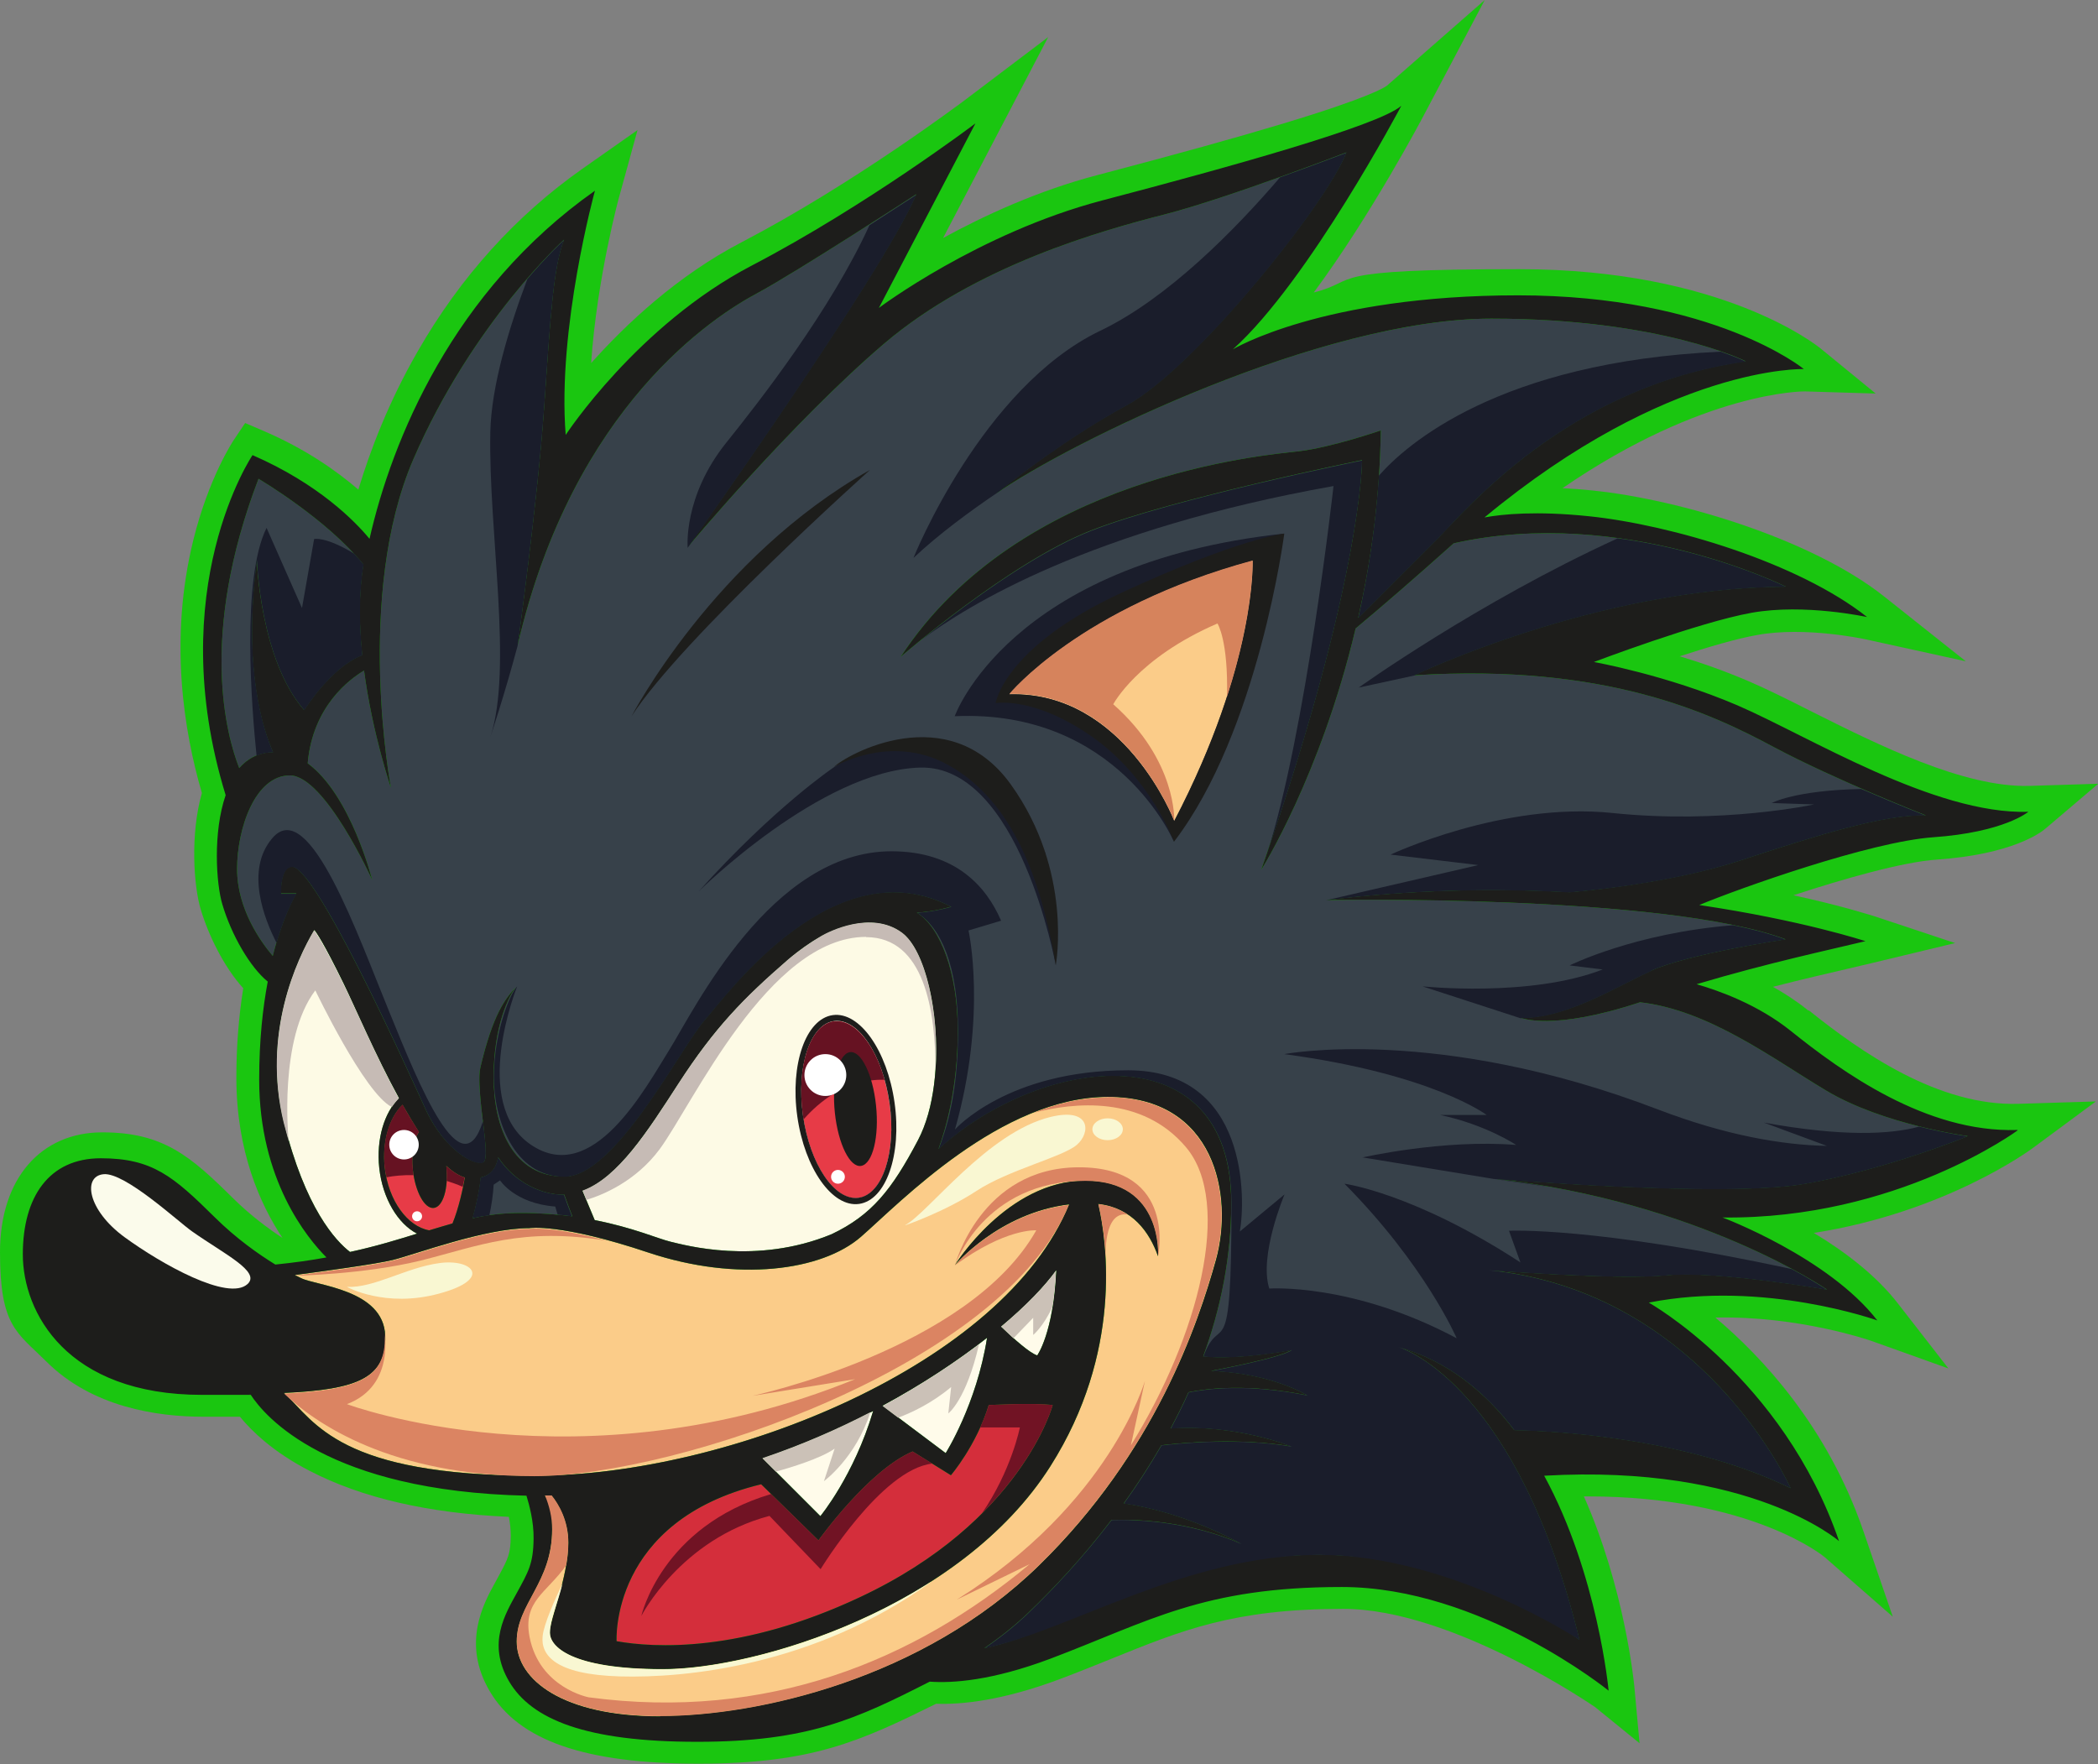 <?xml version="1.0" encoding="UTF-8"?> <svg xmlns="http://www.w3.org/2000/svg" id="_Слой_1" version="1.1" viewBox="0 0 882.3 741.9"><rect x="0" y="0" width="882.3" height="741.9" fill="#808080" stroke="none"/><defs><style> .st0 { fill: #d42e3b; } .st1 { fill: #cbc1b7; } .st2 { fill: #711324; } .st3 { fill: #1d1d1b; } .st4 { fill: #f9f7d2; } .st5 { fill: #db8462; } .st6 { fill: #1ac610; } .st7 { fill: #fdfae5; } .st8 { fill: #fff; } .st9 { fill: #c6bbb5; } .st10 { fill: #fffbea; } .st11 { fill: #fbcc89; } .st12 { fill: #37414a; } .st13 { fill: #8c8c8c; } .st14 { fill: #e73b47; } .st15 { fill: #d6835c; } .st16 { fill: #1a1d2b; } .st17 { fill: #fbfbeb; } .st18 { fill: #661222; } </style></defs><path class="st6" d="M760.5,425c-4.8-3.9-9.9-7.2-14.9-10,12.4-3.2,23.4-5.7,31.9-7.7,3.9-.9,7.3-1.7,10.2-2.4l34.5-8.3-33.7-11.2c-.8-.2-13.1-4.3-34.3-8.9,21.3-7,45.9-14,60.3-15,31.6-2.2,43.8-11.3,45.9-13.2l22-18.7-28.9.9c-27.6.8-63.6-17.2-92.5-31.7-9.3-4.7-18.1-9.1-25.6-12.3-10-4.3-20-7.8-29-10.5,11.6-3.8,24.1-7.5,32.8-9,20-3.6,44.4,1.7,44.6,1.7l42.9,9.4-34.4-27.3c-30.1-23.9-85.5-40.7-122.3-44.5-4.6-.5-8.9-.8-12.9-1,59.7-41,101.5-40.7,101.9-40.7l29.8.9-23.1-18.9c-1.7-1.4-41.6-33.4-126.7-33.4s-66.1,4.6-86.5,9.8c24.1-32.6,45.1-72.3,46.3-74.6L624.4,0l-41.1,36c-.9.7-7.3,5-43.8,16-19.6,5.9-44.4,12.8-77.9,21.6-25.2,6.6-47.8,17.1-65,26.5l44.2-84.5-36.1,27.3c-.5.3-45.7,34.4-92.5,58.8-27.6,14.3-49.3,35-63.6,51,2.4-35.5,11.8-70.3,12-70.7l7.5-27.3-23.2,16.3c-28,19.7-51.3,45.5-69.2,76.7-12.2,21.2-20,41.6-25,58.2-9.2-7.9-22.2-17.1-39.9-24.7l-7.7-3.3-4.7,7c-.4.6-10.6,15.9-17.1,42.2-10.3,41.8-4,80.4,3.6,106.4-5,17.6-3.4,39.2-.5,48.9,3.2,10.7,9.7,24.2,17.9,33.2-1.9,11.8-2.9,24.4-2.9,37.6,0,31,10,53.3,19.4,67.4,0,0,0,0,0,0-5.8-3.8-13.4-9.4-20.7-16.6-18-17.8-29.4-27.8-55.1-27.8S0,495.5,0,526.6s7,33.6,19.3,45.8c19.3,19.4,46.7,23.4,66.3,23.4s11,0,15.3,0c5.1,6.2,14.1,14.9,29.2,22.7,21.9,11.4,50,17.9,83.9,19.4.5,2.5.8,5.3.8,8-.1,7.7-1.1,9.5-5.2,17.1l-1.3,2.4c-5,9-14.2,25.8-2.3,45.9,12.2,20.7,40.1,30.4,87.8,30.4s67.9-9.4,99.9-25.2c10.9.4,28.1-1.4,52.1-10.4,7.7-2.9,14.6-5.7,21.3-8.4,30.1-12.2,51.8-21.1,97.8-21.1s105.3,40.9,105.9,41.3l18.7,15.2-2.2-24c-.2-1.8-4-41-21.2-79.8.5,0,1.1,0,1.6,0,68.8,0,99.4,25.3,99.6,25.5l28.7,25.1-12.4-36.1c-15.1-43.9-42.6-73.2-62.2-89.7,35.1-.8,64.9,9.6,65.3,9.7l32.7,11.7-21.3-27.4c-9.3-12-22.7-22-35.3-29.6,55-8.6,90.7-34.6,92.5-36l26.1-19.3-32.4,1c-33.9,1.1-66.6-21.9-88.3-39.3Z"></path><g><path class="st13" d="M217.5,414.7c.2-.4.4-.7.6-1.1,0,0-.2.4-.6,1.1Z"></path><path class="st13" d="M350.4,322.7s23.7-14.5,48-1.2c24.3,13.3,38.4,41.6,45.6,84.4,0,0,7.4-39.4-18.9-76-26.3-36.6-69.3-12.5-74.6-7.2Z"></path><path class="st13" d="M471.6,249.3c-49.4,22.9-52.9,46.4-52.9,46.4,0,0,16.3-3,40.8,14.3,24.5,17.3,34.2,44,34.2,44,35.6-46.4,46.4-129.6,46.4-129.6,0,0-19.1,2-68.5,24.9ZM424.5,291.9s29.7-36.4,102.3-56.1c0,0,1.6,43.2-33,109.5,0,0-20.9-54.7-69.3-53.3Z"></path><path class="st13" d="M361.3,506.3c11.3-1.6,18-20.6,14.9-42.6-3.1-21.9-14.7-38.4-26-36.8-11.3,1.6-18,20.6-14.9,42.6,3.1,21.9,14.7,38.4,26,36.8ZM350.7,429.4c10.1-1.4,20.5,14.1,23.4,34.6,2.9,20.5-3,38.3-13,39.7-10.1,1.4-20.5-14.1-23.4-34.6-2.9-20.5,3-38.3,13-39.7Z"></path><path class="st13" d="M362.2,490.3c4.8-.9,7.6-12.3,6.2-25.5-1.4-13.2-6.4-23.2-11.1-22.3s-7.6,12.3-6.2,25.5c1.4,13.2,6.4,23.2,11.1,22.3Z"></path><path class="st13" d="M265.6,301.2c21.2-32.8,100.3-103.6,100.3-103.6-65.4,36.7-100.3,103.6-100.3,103.6Z"></path><path class="st13" d="M588,566.5c-.1,0-.2,0-.2,0,0,0,.1,0,.2,0Z"></path><path class="st12" d="M108.8,201.4s28.7,16.9,44,36c-2,12.1-1.8,25.4-.5,38.1-13.2,5-24.4,23.1-24.4,23.1-18.5-21.2-19.9-63.1-19.9-63.1-6,45.8,2.7,71.7,6.8,80.8-6,.1-10.7,2.7-14.2,6.7-5.3-13.5-17.1-55.8,8.1-121.6Z"></path><path class="st7" d="M119.4,472c-9.2-37.5,5.5-68.5,12.8-80.9.8.9,3.9,5.3,12.3,22.5,4.9,10.1,13.5,30.4,23.3,48.2-6.2,6.1-9.6,17.2-8.3,29.4,1.4,12.9,7.9,23.5,15.9,27.6-8.1,2.5-17.1,5.3-28.2,7.7-6-4.6-18.9-18.4-27.8-54.6Z"></path><path class="st14" d="M173.6,491.8c1,9.3,4.9,16.6,8.8,16.2,3.9-.4,6.3-8.3,5.3-17.6,0,0,0,0,0-.1,2.6,2.4,5.2,4.1,7.8,4.9-.8,4.6-2.6,13-5.2,19.3-3.2.9-6.4,1.9-9.8,2.9-9.1-1.6-17.1-12.4-18.7-26.3-1.2-11,1.9-21.1,7.5-26.5,2.3,4,4.6,7.9,6.9,11.5-2.2,2.9-3.3,9-2.6,15.8Z"></path><path class="st11" d="M277.6,721.8c-41,0-60.3-15.4-60.3-31.4s14.9-24.7,14.9-47.2-1.2-9.8-3-14.2h0c.9,0,1.9,0,2.8,0,2.9,3.7,7,10.6,7,19.8,0,14.5-7.8,32.2-7.8,37.8s8.4,15.3,47.6,15.3,125.2-25.7,163-85.4c30.2-47.7,23.8-93.6,20.1-110.2,14.3,1.7,21.5,11.8,25.1,22,0,0,2.4-31.8-30.5-31.8s-54.9,35.5-54.9,35.5c0,0,18.4-21.9,48-25.5-27.3,67.3-143,114.1-224.8,114.1s-92.2-22.3-105.3-34.8c31.1-1.4,43.1-6.5,42.5-24.1-.7-19.5-29.2-21-35.4-24.2,0,0-.9-.4-2.6-1.3,11.5-1.5,34.2-4.6,41.1-6.3,9.4-2.3,38.8-13.4,57.5-13.4,0,0,12.9-2.2,50.2,10.3,37.3,12.4,72.8,7.7,89.3-6.7,16.4-14.3,58.8-58.8,103.9-58.8s52.8,41.5,45.4,68.4c-7.5,26.9-25.5,80.8-74.4,128.6-49,47.8-118.2,63.3-159.2,63.3Z"></path><path class="st0" d="M344.2,647.8s21-29.5,39.6-37.4l16.1,10s10.7-12.5,15.9-29.5c0,0,18.9-1,26.9,0,0,0-13,48.9-81.1,80.8-50,23.5-86.5,21.3-102.3,18.5,0,0-3-50.5,60.8-66l24.1,23.6Z"></path><path class="st10" d="M320.7,613.3c16.7-5.7,32.3-12.5,46.5-19.9-8.1,27.2-22.2,44.2-22.2,44.2l-24.3-24.3Z"></path><path class="st10" d="M371.1,591.2c17.1-9.2,31.9-19.1,44-28.6-4.4,28-17.4,48.5-17.4,48.5l-26.5-19.9Z"></path><path class="st10" d="M421,557.9c10.6-8.8,18.4-17.1,23.2-23.7-1.2,26.5-8,35.8-8,35.8-3-.9-9.5-6.6-15.2-12.1Z"></path><path class="st12" d="M198.8,512.3c1.1-4,2.8-11,3.4-17.1,4.6-1.1,6.7-4.5,7.3-8.5,7.2,10.9,18.6,15.7,27,15.7s.5,0,.8,0c.9,2.6,2.3,6.3,3.4,9.1-6.4-.8-13.5-1.4-21.4-1.4s-14.1.8-20.4,2.2Z"></path><path class="st7" d="M245,500.8c14.9-5.5,27.3-25,40.3-45,15.3-23.7,27.5-36,45.8-51.9,4.8-4.2,9.7-7.6,14.5-10.3,2.7-1.5,20.7-10.9,33.7-1.3,14.1,10.3,20.5,61,6.8,87.1-11,20.9-19.5,31.6-36.3,39.6-31.8,13.2-62.2,4.5-67.8,3.2-5.1-1.2-15.6-5.9-31.9-9.1l-5.1-12.2Z"></path><path class="st12" d="M768.2,542.3s-46.6-8.1-67.5-6c-20.9,2.1-74.9-2.2-74.9-2.2,90.2,8.9,127.2,91.7,127.2,91.7-43.8-21.4-99.8-24.1-116.2-24.4-12.2-16.1-28.2-29.2-48.8-35,3.3,1,50.3,17.5,76.2,123.2,0,0-46.9-35.8-109.6-35.8s-105,31.8-140.6,39.3c6.8-4.7,13.1-9.7,18.6-15,10.4-10,22.8-23.1,34.8-38.9,10.1-.3,32.6.3,54.7,10.1,0,0-22.4-13.1-49.5-17.1,5.5-7.6,10.8-15.8,15.8-24.4,9.3-1.1,33-3.2,54.8.5,0,0-23.3-9.5-50.9-7.6,2.6-4.9,5.2-10,7.5-15.2,8.1-1.6,25-3.7,50,1.3,0,0-14.7-9.3-40.4-10.3,0,0,29.1-5.4,33.8-8.8,0,0-22.3,4.3-37.2,2.7,7.3-19.9,11.8-41.6,11.8-64.5,0-72.2-79.3-62.5-123.1-22.8,2.9-7.9,8.1-25.5,8.1-49.6s-7.2-43.5-17.2-49.7c7.5-.4,14.4-2.5,14.4-2.5-49-25.5-93.8,36.2-104,48-10.1,11.7-37.4,65.5-58.7,65.5s-29.7-20.3-29.7-41.8,6.5-34.9,9.8-38.3c-4.9,5.1-10.1,11.8-15.4,34.3-.8,3.5-.3,10,.4,16.8,1.2,10.5,2.9,21.6,1,22.8-3.2,2-16.3-4.4-24.5-22.3-8.2-17.9-46.8-103.5-56.5-101.9-3.2.5-4.3,5.2-4.3,11.3h6.5s-5.4,8.6-9.9,26.3c-5.1-6-15-19.8-15-36.6s7.5-39.3,22.2-39.3,34.6,43.9,34.6,43.9c0,0-8.9-35.6-27.1-49,2.1-24.1,17.8-35.5,23.7-39,3.6,26.9,11.3,49.3,11.3,49.3,0,0-15.3-81,9.5-138.3,24.8-57.3,63.3-92.2,63.3-92.2-4.5,11.3-5.7,31.9-8.4,70.8-2.7,38.8-11.1,99.7-11.1,99.7,23.5-100.9,83.1-138.5,100.4-147.8,17.3-9.3,67.2-41.8,67.2-41.8-14.3,33.4-96.1,148.4-96.1,148.4,0,0,43.6-52.2,82.4-85.4,38.8-33.1,91.9-47.8,118.5-54.6,26.6-6.9,76.1-26,76.1-26-8.4,21.5-63.9,90.8-92.5,106.3-28.7,15.5-55,37.3-55,37.3,31.3-21.8,137.1-73.7,208.5-73.7s106.9,17.9,106.9,17.9c-75.2,10.7-117.9,63-129.9,74.9-8.9,8.9-25.2,25.2-33,33,5.3-23.5,9.1-50.1,9.5-78.8,0,0-20.8,7.2-34.7,8.8-13.9,1.6-117.2,10.1-167.2,86.4,0,0,45.7-39.7,80-53.1,34.3-13.4,114-29.6,114-29.6,0,0,0,50.8-42.4,172.3,0,0,25-39.5,39.7-101.5,11.4-9.5,24.9-21.2,41-35.6,0,0,.2-.1.2-.2,71.1-16,139.7,18.2,139.7,18.2-79.4.3-156.4,37.3-156.4,37.3,80.9-5.1,125.1,16.1,151.4,30.2,26.3,14,63.9,28.7,63.9,28.7-17.3-.6-46,8.4-77.6,18.8-31.6,10.4-72.2,13.5-72.2,13.5h0c-30.6-1.7-65.3-1.2-102.3,3.3,0,0,142.1-2.6,193.1,16.5,0,0-41,6.2-56.3,13.1-15.3,7-35.8,20.1-55.1,19.9,0,0,13.1,5.8,50.2-6.5,29,3.3,55.8,23.7,78.4,37.2,23.9,14.3,59.4,19.1,59.4,19.1,0,0-34,14-68.4,20-34.3,6-130.8-2.1-130.8-2.1,86.3,9.6,140,46.6,140,46.6Z"></path><path class="st14" d="M350.7,429.5c10.1-1.4,20.5,14.1,23.4,34.6,2.9,20.5-3,38.3-13,39.7-10.1,1.4-20.5-14.1-23.4-34.6-2.9-20.5,3-38.3,13-39.7Z"></path><path class="st3" d="M217.5,414.7c.2-.4.4-.7.6-1.1,0,0-.2.4-.6,1.1Z"></path><path class="st3" d="M361.3,506.3c11.3-1.6,18-20.6,14.9-42.6-3.1-21.9-14.7-38.4-26-36.8-11.3,1.6-18,20.6-14.9,42.6,3.1,21.9,14.7,38.4,26,36.8ZM350.7,429.4c10.1-1.4,20.5,14.1,23.4,34.6,2.9,20.5-3,38.3-13,39.7-10.1,1.4-20.5-14.1-23.4-34.6-2.9-20.5,3-38.3,13-39.7Z"></path><path class="st3" d="M265.6,301.2c21.2-32.8,100.3-103.6,100.3-103.6-65.4,36.7-100.3,103.6-100.3,103.6Z"></path><path class="st3" d="M588,566.5c-.1,0-.2,0-.2,0,0,0,.1,0,.2,0Z"></path><path class="st3" d="M848.2,475.2c-38.2,1.2-73.7-24.5-94.9-41.5-13.9-11.2-30.2-17-39.8-19.8,30.1-9,57-14.7,71-18.1,0,0-26.6-8.8-69.9-15.2,16.8-7,71.8-26.6,98.4-28.5,29.9-2.1,40-10.7,40-10.7-39.7,1.2-92.5-31.9-122.4-44.8-29.9-12.8-60.3-18.2-60.3-18.2,0,0,44-16.7,66.3-20.7,22.3-4,48.6,1.8,48.6,1.8-28.9-22.9-82.2-38.8-117-42.4-22-2.3-36.3-.9-43.9.5,77.4-64.2,134.3-62.4,134.3-62.4,0,0-37.8-31-120.2-31s-119.9,22.7-119.9,22.7c31.9-28.7,70.8-102.4,70.8-102.4-9.6,8.4-73.6,26.1-125.8,39.8-52.1,13.7-93.9,45.2-93.9,45.2l40.6-77.6s-45.8,34.6-93.9,59.7c-48.2,25.1-78.4,71.3-78.4,71.3-3.6-45,12.3-102.7,12.3-102.7-59.8,42.1-85.4,105-94.8,146.4-6-7.3-21.4-23.1-49.2-35.2,0,0-38,56.2-11.3,143-5.4,15.6-4,37.2-1.4,45.9,3.8,12.8,11.6,26.4,19.1,32.5-2.1,11.1-3.6,24.8-3.6,41.2,0,42.2,20.2,66.7,28.3,74.8-6.5,1.2-13.6,2.2-21.5,3-7-4.3-16.4-10.9-25.4-19.8-17.5-17.3-26.3-24.9-48-24.9s-32.8,16.1-32.8,40.4,18.3,59.1,75.4,59.1,14.2,0,20.4-.1c5.9,9.1,32.3,40.6,116,42.5,1.2,3.9,3.1,10.9,3,18-.1,10.6-2.2,14-7,22.8-4.8,8.8-12.7,21.3-3.3,37.3,9.4,16,32.3,25.4,79.1,25.4s67.1-9.7,97.8-25.3c9.5.7,26.1-.4,50.6-9.6,41.8-15.8,64.2-30.2,122.7-30.2s112.2,43.6,112.2,43.6c0,0-4.5-48.9-27.1-90.4,86.9-5,124,27.5,124,27.5-23.6-68.7-80-100.3-80-100.3,48.4-9.6,96.1,7.5,96.1,7.5-20.6-26.6-65.1-43.3-65.1-43.3,73.4.9,124.2-36.7,124.2-36.7ZM108.8,201.4s28.7,16.9,44,36c-2,12.1-1.8,25.4-.5,38.1-13.2,5-24.4,23.1-24.4,23.1-18.5-21.2-19.9-63.1-19.9-63.1-6,45.8,2.7,71.7,6.8,80.8-6,.1-10.7,2.7-14.2,6.7-5.3-13.5-17.1-55.8,8.1-121.6ZM119.4,472c-9.2-37.5,5.5-68.5,12.8-80.9.8.9,3.9,5.3,12.3,22.5,4.9,10.1,13.5,30.4,23.3,48.2-6.2,6.1-9.6,17.2-8.3,29.4,1.4,12.9,7.9,23.5,15.9,27.6-8.1,2.5-17.1,5.3-28.2,7.7-6-4.6-18.9-18.4-27.8-54.6ZM173.6,491.8c1,9.3,4.9,16.6,8.8,16.2,3.9-.4,6.3-8.3,5.3-17.6,0,0,0,0,0-.1,2.6,2.4,5.2,4.1,7.8,4.9-.8,4.6-2.6,13-5.2,19.3-3.2.9-6.4,1.9-9.8,2.9-9.1-1.6-17.1-12.4-18.7-26.3-1.2-11,1.9-21.1,7.5-26.5,2.3,4,4.6,7.9,6.9,11.5-2.2,2.9-3.3,9-2.6,15.8ZM277.6,721.8c-41,0-60.3-15.4-60.3-31.4s14.9-24.7,14.9-47.2-1.2-9.8-3-14.2h0c.9,0,1.9,0,2.8,0,2.9,3.7,7,10.6,7,19.8,0,14.5-7.8,32.2-7.8,37.8s8.4,15.3,47.6,15.3,125.2-25.7,163-85.4c30.2-47.7,23.8-93.6,20.1-110.2,14.3,1.7,21.5,11.8,25.1,22,0,0,2.4-31.8-30.5-31.8s-54.9,35.5-54.9,35.5c0,0,18.4-21.9,48-25.5-27.3,67.3-143,114.1-224.8,114.1s-92.2-22.3-105.3-34.8c31.1-1.4,43.1-6.5,42.5-24.1-.7-19.5-29.2-21-35.4-24.2,0,0-.9-.4-2.6-1.3,11.5-1.5,34.2-4.6,41.1-6.3,9.4-2.3,38.8-13.4,57.5-13.4,0,0,12.9-2.2,50.2,10.3,37.3,12.4,72.8,7.7,89.3-6.7,16.4-14.3,58.8-58.8,103.9-58.8s52.8,41.5,45.4,68.4c-7.5,26.9-25.5,80.8-74.4,128.6-49,47.8-118.2,63.3-159.2,63.3ZM344.2,647.8s21-29.5,39.6-37.4l16.1,10s10.7-12.5,15.9-29.5c0,0,18.9-1,26.9,0,0,0-13,48.9-81.1,80.8-50,23.5-86.5,21.3-102.3,18.5,0,0-3-50.5,60.8-66l24.1,23.6ZM320.7,613.3c16.7-5.7,32.3-12.5,46.5-19.9-8.1,27.2-22.2,44.2-22.2,44.2l-24.3-24.3ZM371.1,591.2c17.1-9.2,31.9-19.1,44-28.6-4.4,28-17.4,48.5-17.4,48.5l-26.5-19.9ZM421,557.9c10.6-8.8,18.4-17.1,23.2-23.7-1.2,26.5-8,35.8-8,35.8-3-.9-9.5-6.6-15.2-12.1ZM198.8,512.3c1.1-4,2.8-11,3.4-17.1,4.6-1.1,6.7-4.5,7.3-8.5,7.2,10.9,18.6,15.7,27,15.7s.5,0,.8,0c.9,2.6,2.3,6.3,3.4,9.1-6.4-.8-13.5-1.4-21.4-1.4s-14.1.8-20.4,2.2ZM245,500.8c14.9-5.5,27.3-25,40.3-45,15.3-23.7,27.5-36,45.8-51.9,4.8-4.2,9.7-7.6,14.5-10.3,2.7-1.5,20.7-10.9,33.7-1.3,14.1,10.3,20.5,61,6.8,87.1-11,20.9-19.5,31.6-36.3,39.6-31.8,13.2-62.2,4.5-67.8,3.2-5.1-1.2-15.6-5.9-31.9-9.1l-5.1-12.2ZM768.2,542.3s-46.6-8.1-67.5-6c-20.9,2.1-74.9-2.2-74.9-2.2,90.2,8.9,127.2,91.7,127.2,91.7-43.8-21.4-99.8-24.1-116.2-24.4-12.2-16.1-28.2-29.2-48.8-35,3.3,1,50.3,17.5,76.2,123.2,0,0-46.9-35.8-109.6-35.8s-105,31.8-140.6,39.3c6.8-4.7,13.1-9.7,18.6-15,10.4-10,22.8-23.1,34.8-38.9,10.1-.3,32.6.3,54.7,10.1,0,0-22.4-13.1-49.5-17.1,5.5-7.6,10.8-15.8,15.8-24.4,9.3-1.1,33-3.2,54.8.5,0,0-23.3-9.5-50.9-7.6,2.6-4.9,5.2-10,7.5-15.2,8.1-1.6,25-3.7,50,1.3,0,0-14.7-9.3-40.4-10.3,0,0,29.1-5.4,33.8-8.8,0,0-22.3,4.3-37.2,2.7,7.3-19.9,11.8-41.6,11.8-64.5,0-72.2-79.3-62.5-123.1-22.8,2.9-7.9,8.1-25.5,8.1-49.6s-7.2-43.5-17.2-49.7c7.5-.4,14.4-2.5,14.4-2.5-49-25.5-93.8,36.2-104,48-10.1,11.7-37.4,65.5-58.7,65.5s-29.7-20.3-29.7-41.8,6.5-34.9,9.8-38.3c-4.9,5.1-10.1,11.8-15.4,34.3-.8,3.5-.3,10,.4,16.8,1.2,10.5,2.9,21.6,1,22.8-3.2,2-16.3-4.4-24.5-22.3-8.2-17.9-46.8-103.5-56.5-101.9-3.2.5-4.3,5.2-4.3,11.3h6.5s-5.4,8.6-9.9,26.3c-5.1-6-15-19.8-15-36.6s7.5-39.3,22.2-39.3,34.6,43.9,34.6,43.9c0,0-8.9-35.6-27.1-49,2.1-24.1,17.8-35.5,23.7-39,3.6,26.9,11.3,49.3,11.3,49.3,0,0-15.3-81,9.5-138.3,24.8-57.3,63.3-92.2,63.3-92.2-4.5,11.3-5.7,31.9-8.4,70.8-2.7,38.8-11.1,99.7-11.1,99.7,23.5-100.9,83.1-138.5,100.4-147.8,17.3-9.3,67.2-41.8,67.2-41.8-14.3,33.4-96.1,148.4-96.1,148.4,0,0,43.6-52.2,82.4-85.4,38.8-33.1,91.9-47.8,118.5-54.6,26.6-6.9,76.1-26,76.1-26-8.4,21.5-63.9,90.8-92.5,106.3-28.7,15.5-55,37.3-55,37.3,31.3-21.8,137.1-73.7,208.5-73.7s106.9,17.9,106.9,17.9c-75.2,10.7-117.9,63-129.9,74.9-8.9,8.9-25.2,25.2-33,33,5.3-23.5,9.1-50.1,9.5-78.8,0,0-20.8,7.2-34.7,8.8-13.9,1.6-117.2,10.1-167.2,86.4,0,0,45.7-39.7,80-53.1,34.3-13.4,114-29.6,114-29.6,0,0,0,50.8-42.4,172.3,0,0,25-39.5,39.7-101.5,11.4-9.5,24.9-21.2,41-35.6,0,0,.2-.1.2-.2,71.1-16,139.7,18.2,139.7,18.2-79.4.3-156.4,37.3-156.4,37.3,80.9-5.1,125.1,16.1,151.4,30.2,26.3,14,63.9,28.7,63.9,28.7-17.3-.6-46,8.4-77.6,18.8-31.6,10.4-72.2,13.5-72.2,13.5h0c-30.6-1.7-65.3-1.2-102.3,3.3,0,0,142.1-2.6,193.1,16.5,0,0-41,6.2-56.3,13.1-15.3,7-35.8,20.1-55.1,19.9,0,0,13.1,5.8,50.2-6.5,29,3.3,55.8,23.7,78.4,37.2,23.9,14.3,59.4,19.1,59.4,19.1,0,0-34,14-68.4,20-34.3,6-130.8-2.1-130.8-2.1,86.3,9.6,140,46.6,140,46.6Z"></path><path class="st17" d="M43.6,493.8c-9,.8-6.8,15.1,8.8,26.5,15.5,11.3,43.6,27.1,51.7,19.7,5.7-5.2-9.8-12.6-23.4-22.2-5.7-4-28.1-24.8-37.1-24Z"></path><path class="st5" d="M119.4,586c13.1,12.5,45,34.8,105.3,34.8s197.5-46.9,224.8-114.1c-29.6,3.6-48,25.5-48,25.5,21.4-15.8,34.3-14.8,34.3-14.8-28.3,50.2-119.3,69.6-119.3,69.6l43.1-7c-115.9,47.2-213.7,10.5-213.7,10.5,21.1-8,15.5-31.9,15.5-31.9h0c.2,1.1.4,2.2.4,3.4.6,17.6-11.4,22.6-42.5,24.1Z"></path><path class="st1" d="M320.7,613.3l5.6,5.6c6.1-1.7,19-5.6,24.7-9.7l-4.5,13.7s13.5-9.9,19.5-29c-13.9,7.2-29,13.8-45.3,19.3Z"></path><path class="st1" d="M411.6,565.4c-11.4,8.6-25,17.5-40.4,25.9l6.5,4.9c5.4-2,14.1-6,22.3-12.9l-1.2,11.1s7.5-5.5,12.9-29Z"></path><path class="st1" d="M421,557.9c1.7,1.6,3.5,3.3,5.2,4.9l8.3-8.6v7.2s4.3-3.5,8.1-11.8c.7-4.3,1.2-9.4,1.5-15.3-4.7,6.6-12.6,14.8-23.2,23.7Z"></path><g><path class="st2" d="M344.2,647.8l-19.9-19.5c-46.2,13.7-54.6,51.3-54.6,51.3,0,0,16.4-32.2,53.9-42.1l21.5,22.4s25.6-42.1,47-44.4l-8.3-5.1c-18.6,7.9-39.6,37.4-39.6,37.4Z"></path><path class="st2" d="M442.7,590.9c-8-1-26.9,0-26.9,0-1,3.3-2.3,6.5-3.6,9.4h16.7s-3.5,18-16,36.2c24-23.9,29.8-45.6,29.8-45.6Z"></path></g><path class="st5" d="M465.9,461.5c-10.7,0-21.3,2.5-31.3,6.5,16.9-4.4,45.7-7.5,64.2,14.5,19.8,23.5,5.1,79.7-23.2,125.3l5.9-27.1s-14.7,51.7-79.1,92l30.6-14.9c-48.6,40.6-110.3,66-185.4,56,0,0-20.7-3.9-24.9-25.4-2.9-15.1,7.2-18.5,15.4-30.1.6-3.2.9-6.5.9-9.6,0-9.3-4-16.1-7-19.8-.9,0-1.9,0-2.8,0h0c1.8,4.4,3,9.2,3,14.2,0,22.5-14.9,31.2-14.9,47.2s19.3,31.4,60.3,31.4,110.3-15.5,159.2-63.3c49-47.8,67-101.7,74.4-128.6,7.5-26.9-.3-68.4-45.4-68.4Z"></path><path class="st5" d="M456.5,496.6c32.8,0,30.5,31.8,30.5,31.8,0,0,8.2-37.5-33.2-37.5s-52.2,41.2-52.2,41.2h0s12-35.5,54.9-35.5Z"></path><path class="st5" d="M474.3,510.8c-3.4-2.3-7.5-3.9-12.4-4.4,1.2,5.1,2.6,12.9,3.1,22.6h0s-1.2-20,9.3-18.2Z"></path><path class="st5" d="M123.9,536.5s29.1-.5,53.1-6.4c24-6,42.6-14.2,78.3-8.3-24-6.4-32.8-5-32.8-5-18.7,0-48.1,11.1-57.5,13.4-6.9,1.7-29.6,4.8-41.1,6.3Z"></path><path class="st4" d="M145.9,541.2s16.1,9,38.8,2.8c22.7-6.1,14-14.8,0-12.8-14,1.9-27.3,10.5-38.8,10Z"></path><path class="st4" d="M380.7,515.3s16.6-5.7,30-14.5c13.4-8.8,36.1-14.2,42.1-19.3,6-5.1,6-15.9-10.9-11.8-26.6,6.4-51.5,40.3-61.2,45.5Z"></path><ellipse class="st4" cx="465.8" cy="474.9" rx="6.4" ry="4.6"></ellipse><path class="st4" d="M391.4,665.3c-39.6,25.3-86.4,36.7-112.5,36.7-39.2,0-47.6-9.8-47.6-15.3s3-11.7,5.3-20.8c-3.2,6.6-7.9,17.1-8.4,22.2-.8,7.8,5,16.1,32.4,16.9,27.5.8,81.7-4.4,130.8-39.6,0,0,0,0,0,0Z"></path><path class="st9" d="M364.2,394.1c24.6,0,29.3,31.3,29.2,56.2,1.8-24.3-4.3-50.9-14.1-58.1-13.1-9.6-31.1-.2-33.7,1.3-4.8,2.8-9.7,6.2-14.5,10.3-18.3,15.9-30.5,28.3-45.8,51.9-12.9,20-25.3,39.5-40.3,45l1.6,3.9c6.7-2,20.7-7.7,30.8-21.3,13.7-18.5,45.9-89.3,86.8-89.3Z"></path><path class="st9" d="M164.8,465.5c.9-1.3,1.9-2.5,2.9-3.6-9.7-17.9-18.3-38.2-23.3-48.2-8.4-17.1-11.6-21.5-12.3-22.5-7.3,12.3-21.9,43.4-12.8,80.9.7,2.7,1.4,5.3,2.1,7.8-.1-1.3-4.3-42.9,11.2-63.4,0,0,20.7,43.3,32.1,49Z"></path><path class="st18" d="M350.7,429.5c-10.1,1.4-15.9,19.2-13,39.7,0,.5.2,1,.2,1.6,6.3-7.2,18-17.2,34.1-16.7-4.3-15.3-13-25.7-21.3-24.5Z"></path><path class="st3" d="M362.2,490.3c4.8-.9,7.6-12.3,6.2-25.5-1.4-13.2-6.4-23.2-11.1-22.3s-7.6,12.3-6.2,25.5c1.4,13.2,6.4,23.2,11.1,22.3Z"></path><circle class="st8" cx="347.1" cy="452.1" r="8.8"></circle><circle class="st8" cx="352.4" cy="494.9" r="2.9"></circle><g><path class="st18" d="M187.7,490.4c.2,2.2.3,4.2.1,6.2,2.2.7,4.5,1.5,6.8,2.5.3-1.5.6-2.8.8-3.9-2.5-.8-5.1-2.5-7.8-4.9,0,0,0,0,0,.1Z"></path><path class="st18" d="M173.9,494.3c-.1-.8-.2-1.6-.3-2.5-.7-6.9.4-12.9,2.6-15.8-2.3-3.6-4.7-7.4-6.9-11.5-5.6,5.5-8.8,15.5-7.5,26.5.2,1.4.4,2.8.7,4.1,3-.6,7-1,11.5-.9Z"></path></g><circle class="st8" cx="169.9" cy="481.4" r="6.2"></circle><circle class="st8" cx="175.4" cy="511.5" r="2.1"></circle><path class="st16" d="M237.2,502.4c-.3,0-.5,0-.8,0-8.3,0-19.8-4.8-27-15.7-.6,4-2.7,7.3-7.3,8.5-.6,6.1-2.3,13.1-3.4,17.1,2.3-.5,4.7-.9,7.1-1.2.9-4.2,1.6-8.9,1.8-12.9l2.7-1.8s6.2,9.7,23.2,11l1,3.4c2.1.2,4.1.4,6,.7-1.1-2.8-2.5-6.6-3.4-9.1Z"></path><path class="st16" d="M700.7,536.4c20.9-2.1,67.5,6,67.5,6,0,0-5.1-3.5-14.7-8.7-83.3-18-118.9-16.1-118.9-16.1l4.8,13.3c-44.8-29.2-74-33.1-74-33.1,34,34.3,47.2,65,47.2,65-43.9-23.4-78.8-20.9-78.8-20.9-4.5-13.8,6.4-39.6,6.4-39.6l-18.8,15.6c2.4-13.1,3.8-67.8-47-67.8s-72.8,24.9-72.8,24.9c13.7-48.2,5.7-83.7,5.7-83.7l13.7-4.1c-6-14-18.9-29.2-46.1-29.2-50.6,0-82.9,66.6-93.3,83.3-10.4,16.7-32.3,57.6-58.2,40.2-25.9-17.4-5.9-66.7-5.9-66.7-.2.2-.3.4-.5.6-3.4,4.4-9.3,20.2-9.3,37.7s8.4,41.8,29.7,41.8,48.6-53.7,58.7-65.5c10.2-11.7,55-73.4,104-48,0,0-6.9,2-14.4,2.5,10,6.2,17.2,22.2,17.2,49.7s-5.2,41.7-8.1,49.6c43.7-39.7,123.1-49.4,123.1,22.8s-4.6,44.6-11.8,64.5c15,1.6,37.2-2.7,37.2-2.7-4.8,3.4-33.8,8.8-33.8,8.8,25.7,1,40.4,10.3,40.4,10.3-25-5-41.9-2.9-50-1.3-2.3,5.2-4.9,10.3-7.5,15.2,27.6-2,50.9,7.6,50.9,7.6-21.8-3.7-45.5-1.6-54.8-.5-5,8.6-10.3,16.8-15.8,24.4,27.1,4,49.5,17.1,49.5,17.1-22.1-9.7-44.6-10.4-54.7-10.1-12,15.7-24.4,28.9-34.8,38.9-5.5,5.3-11.7,10.3-18.6,15,35.6-7.5,85-39.3,140.6-39.3s109.6,35.8,109.6,35.8c-25.9-105.7-73-122.2-76.2-123.2,20.6,5.8,36.6,18.9,48.8,35,16.4.3,72.4,3,116.2,24.4,0,0-37-82.8-127.2-91.7,0,0,54,4.2,74.9,2.2Z"></path><path class="st16" d="M203.4,488.7c1.6-1,.7-8.7-.3-17.2-9,29-26.6-14.6-39.4-46-12.9-31.3-33.7-91.3-49.2-73-11.5,13.5-3.3,34.1,1.8,44,4.1-13.8,8.4-20.6,8.4-20.6h-6.5c0-6.1,1.2-10.8,4.3-11.3,9.8-1.6,48.4,84,56.5,101.9,8.2,17.9,21.3,24.3,24.5,22.3Z"></path><path class="st16" d="M444,405.9l-4.4-47.2-22.4-32.6s-22.3-10.2-23.5-11c-1.2-.9-23.7-5.5-43.2,7.7,0,0-24.9,16.7-56.7,52.1,0,0,51.3-50.9,93.1-52.1,41.8-1.2,57.1,83.2,57.1,83.2Z"></path><path class="st3" d="M350.4,322.7s23.7-14.5,48-1.2c24.3,13.3,38.4,41.6,45.6,84.4,0,0,7.4-39.4-18.9-76-26.3-36.6-69.3-12.5-74.6-7.2Z"></path><path class="st16" d="M493.7,354s-23.7-55.9-92.2-52.8c0,0,22.7-64.3,138.5-76.8l-69.3,29.1-38,24.5-11.1,15.9s17.5-.4,26.1,4.6c8.6,5,31.6,25.9,31.6,25.9,0,0,14.3,18,14.3,29.6Z"></path><path class="st11" d="M424.5,291.9s29.7-36.4,102.3-56.1c0,0,1.6,43.2-33,109.5,0,0-20.9-54.7-69.3-53.3Z"></path><path class="st3" d="M471.6,249.3c-49.4,22.9-52.9,46.4-52.9,46.4,0,0,16.3-3,40.8,14.3,24.5,17.3,34.2,44,34.2,44,35.6-46.4,46.4-129.6,46.4-129.6,0,0-19.1,2-68.5,24.9ZM424.5,291.9s29.7-36.4,102.3-56.1c0,0,1.6,43.2-33,109.5,0,0-20.9-54.7-69.3-53.3Z"></path><path class="st15" d="M468.1,296.3s10.1-19.5,43.9-34.1c0,0,4.6,7,4,30.8,11.6-35.8,10.8-57.3,10.8-57.3-72.6,19.7-102.3,56.1-102.3,56.1,48.4-1.4,69.3,53.3,69.3,53.3,0,0,1.2-25.2-25.6-48.9Z"></path><g><path class="st16" d="M532.7,359.4c40.1-116.8,40.1-165.7,40.1-165.7,0,0-79.7,16.1-114,29.6-25.1,9.8-56.3,33.7-71.3,45.8,19.1-14.4,71.1-46.5,173.3-64.7,0,0-11.6,104.2-28.1,155Z"></path><path class="st16" d="M378.8,276.3c.2-.4.5-.7.7-1.1-.3.4-.5.7-.7,1.1Z"></path></g><path class="st16" d="M152.9,237.4c-1.3-1.6-2.6-3.1-4-4.6-12.3-7.4-16.8-6.1-16.8-6.1l-5.1,29-14.9-33.7c-10.7,21.5-6.2,76.5-4.2,95.8,2.1-.9,4.4-1.4,7-1.4-4-9.1-12.8-35-6.8-80.8,0,0,1.3,41.9,19.9,63.1,0,0,11.2-18.1,24.4-23.1-1.3-12.7-1.5-26,.5-38.1Z"></path><g><path class="st16" d="M572.8,486.7l55.4,9.1h0c.1,0,96.4,8.1,130.8,2.1,34.3-6,68.4-20,68.4-20,0,0-8.6-1.2-20.3-4.1-12.2,3.3-32.3,4.3-65.3-1.7l26.5,9.8c-19.1-.4-42.7-4.5-71-15.3-93.2-35.7-157.2-23.3-157.2-23.3,62.5,8.4,85.1,25.6,85.1,25.6h-19.5c19.5,4.2,31.9,12.6,31.9,12.6-30.8-2.5-64.8,5.3-64.8,5.3Z"></path><path class="st16" d="M651.3,499.1c-7.4-1.3-15.1-2.4-23.1-3.3l23.1,3.3Z"></path></g><path class="st16" d="M694.5,408.2c15.3-7,56.3-13.1,56.3-13.1-6.1-2.3-13.6-4.3-22-6-41.5,3.3-68.7,16.9-68.7,16.9l13.9,1.7c-30.6,11.9-75.8,7.1-75.8,7.1l41.2,13.4c19.3.2,39.8-12.9,55.1-19.9Z"></path><path class="st16" d="M579.9,199.9c-1.4,21.6-4.6,41.8-8.7,60.1,7.8-7.8,24.1-24.1,33-33,11.9-11.9,54.6-64.2,129.9-74.9,0,0-3.5-1.8-10.5-4.2-93.4,4.3-132.4,39.3-143.6,52Z"></path><path class="st16" d="M571.2,289.2l23.5-5.1s77-37,156.4-37.3c0,0-30-14.9-70.8-20.4-58.9,26.9-109.1,62.9-109.1,62.9Z"></path><path class="st16" d="M745,337.7l17.9.6s-38.8,8.4-84.8,3.6c-46-4.8-93.3,17.5-93.3,17.5l36.9,4.4-64,14.8c37-4.6,71.7-5,102.3-3.3h0s40.6-3,72.2-13.5c31.6-10.4,60.3-19.4,77.6-18.8,0,0-11.9-4.6-27.1-11.2-28.4.6-37.8,6-37.8,6Z"></path><path class="st16" d="M384.2,234.6c10.4-9.8,23.5-19.5,36.1-28,6.1-4.9,28.9-22.7,53.4-36,28.7-15.5,84.2-84.8,92.5-106.3,0,0-12.3,4.7-27.9,10.3-19.1,22.3-47.4,51-75.6,64.5-49.8,23.9-78.5,95.4-78.5,95.4Z"></path><path class="st16" d="M365.7,94.6c-16.2,35.5-45.9,73.7-60.3,91.6-18.2,22.7-16.2,44.2-16.2,44.2,0,0,81.8-114.9,96.1-148.4,0,0-8.5,5.5-19.6,12.7Z"></path><g><path class="st16" d="M237.2,101s-6.3,5.7-15.4,16.3c-7.8,20.7-15.2,45.1-15.6,64.5-.8,42.2,9.6,99.1,0,128.2,0,0,5.9-17.5,11.5-38.5,0,0,8.4-60.9,11.1-99.7,2.7-38.8,3.9-59.4,8.4-70.8Z"></path><path class="st16" d="M217.8,271.5c.7-2.7,1.5-6,2.4-9.6-.8,3.1-1.6,6.3-2.4,9.6Z"></path></g></g></svg> 